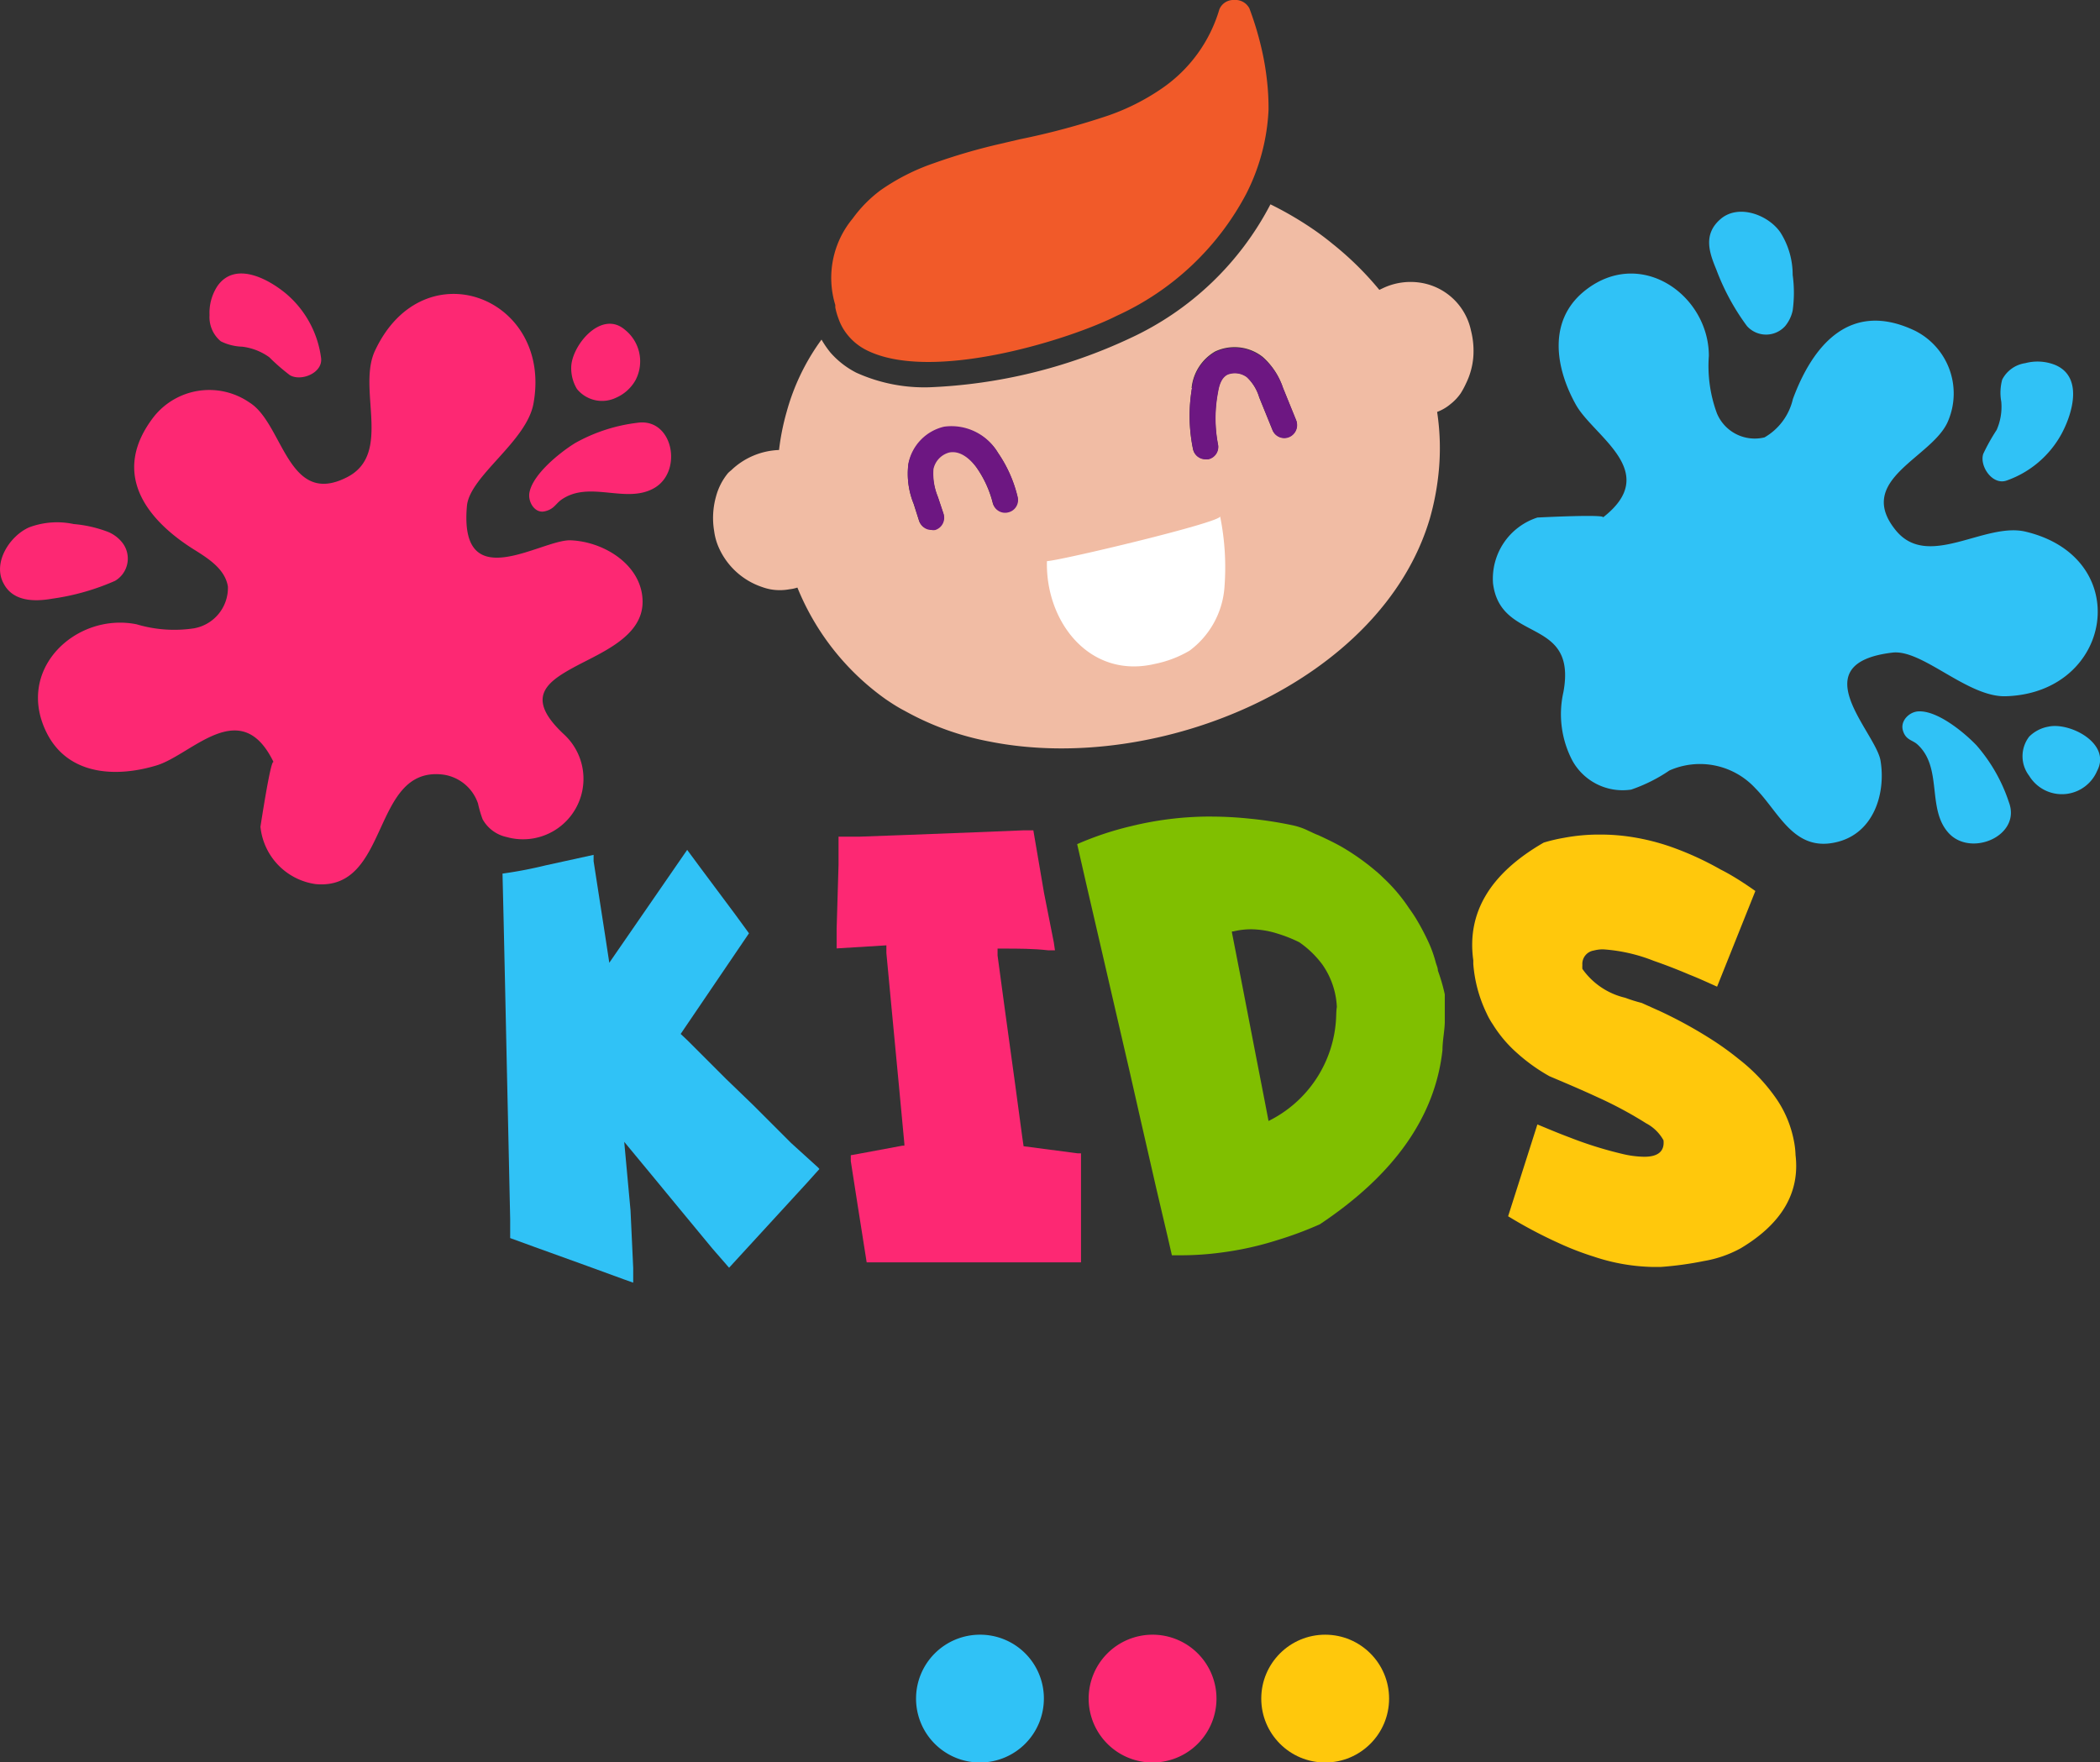 <svg id="Слой_1" data-name="Слой 1" xmlns="http://www.w3.org/2000/svg" viewBox="0 0 109.74 92.11"><rect x="0" y="0" width="109.74" height="92.11" fill="#333333" stroke="none"/><defs><style>.cls-1{fill:#80bf00;}.cls-2{fill:#f1bca4;}.cls-3{fill:#f15a29;}.cls-4{fill:#6d1782;}.cls-5{fill:#30c2f6;}.cls-6{fill:#fd2873;}.cls-7{fill:#ffc80c;}.cls-8{fill:#fff;}</style></defs><title>32</title><path class="cls-1" d="M100.85,389.05c0-.14-.07-.28-.11-.42a6.51,6.51,0,0,0-.35-1,12.56,12.56,0,0,0-.69-1.31c-.11-.18-.24-.37-.37-.55a8.76,8.76,0,0,0-1.27-1.51l-.24-.23a12.42,12.42,0,0,0-2-1.45h0c-.39-.22-.81-.42-1.22-.61-.17-.06-.34-.15-.52-.23a3.46,3.46,0,0,0-.8-.28,20.14,20.14,0,0,0-2.25-.35,19.64,19.64,0,0,0-2-.11h-.31a17.36,17.36,0,0,0-3.9.5,16.37,16.37,0,0,0-2.82.94l.5,2.19.84,3.63.57,2.47.84,3.63.56,2.47.83,3.63.58,2.47.23,1h.46a15.94,15.94,0,0,0,2.17-.15,16.64,16.64,0,0,0,2.87-.64,19,19,0,0,0,2.23-.83q5.84-3.89,6.41-9.11c0-.48.11-1,.12-1.44,0-.16,0-.31,0-.47,0-.33,0-.65,0-1A9.44,9.44,0,0,0,100.85,389.05Zm-5.32,2.49A6.35,6.35,0,0,1,92,396.91l-.18-.94-.5-2.57-.73-3.77-.5-2.56V387l.08,0a3.93,3.93,0,0,1,.92-.11,4.7,4.7,0,0,1,1.39.23,7.37,7.37,0,0,1,1.13.45,5.11,5.11,0,0,1,1.2,1.16,4.19,4.19,0,0,1,.76,2.22C95.54,391.12,95.54,391.32,95.53,391.54Z" transform="translate(-25.71 -338.32)"/><path class="cls-2" d="M102.58,355.6a3.2,3.2,0,0,0-2.68-2.51,3.37,3.37,0,0,0-1.94.3l-.17.08a16.43,16.43,0,0,0-2.45-2.41c-.34-.28-.7-.55-1.07-.8A18,18,0,0,0,92.1,349a15.67,15.67,0,0,1-7.34,7,27.26,27.26,0,0,1-10.44,2.56,8.62,8.62,0,0,1-3.86-.76,4.52,4.52,0,0,1-1.36-1.06,5.29,5.29,0,0,1-.46-.67,11.55,11.55,0,0,0-1.82,3.77,12.54,12.54,0,0,0-.4,2,3.8,3.8,0,0,0-2.5,1.06,2,2,0,0,0-.16.14,3.22,3.22,0,0,0-.63,1.22,4.14,4.14,0,0,0-.1,1.82,3.13,3.13,0,0,0,.22.81A3.8,3.8,0,0,0,65.53,369a3,3,0,0,0,.43.12,2.78,2.78,0,0,0,1,0,2,2,0,0,0,.42-.09A13.27,13.27,0,0,0,72,374.87c.31.21.63.42,1,.61a14.65,14.65,0,0,0,4.43,1.6c8.85,1.76,20.48-3.13,23-11.66a13.76,13.76,0,0,0,.45-2.32,12.58,12.58,0,0,0-.07-3.25,2.38,2.38,0,0,0,.7-.41,2.59,2.59,0,0,0,.53-.56,4.3,4.3,0,0,0,.28-.52,3.84,3.84,0,0,0,.38-1.37A4.3,4.3,0,0,0,102.58,355.6Zm-14.6,3a2.49,2.49,0,0,1,1.23-1.91,2.38,2.38,0,0,1,2.48.28,3.7,3.7,0,0,1,1.06,1.61l.69,1.7a.68.68,0,0,1-.37.87.66.66,0,0,1-.87-.37l-.69-1.7a2.38,2.38,0,0,0-.65-1.06,1.05,1.05,0,0,0-1-.14c-.27.13-.43.43-.51.94a7.2,7.2,0,0,0,0,2.7.66.66,0,0,1-.51.79l-.14,0a.66.66,0,0,1-.65-.53A8.6,8.6,0,0,1,88,358.6Zm-14.8,4a2.47,2.47,0,0,1,1.87-1.93A2.82,2.82,0,0,1,77.87,362a6.83,6.83,0,0,1,1,2.25.66.66,0,0,1-.49.81.65.65,0,0,1-.8-.48,5.66,5.66,0,0,0-.83-1.82c-.16-.23-.74-1-1.45-.83a1.14,1.14,0,0,0-.83.87,3.25,3.25,0,0,0,.24,1.47l.29.87a.67.67,0,0,1-.43.84.51.51,0,0,1-.2,0,.67.67,0,0,1-.64-.46l-.28-.88A4.16,4.16,0,0,1,73.18,362.59Z" transform="translate(-25.71 -338.32)"/><path class="cls-3" d="M91.91,342.45a14,14,0,0,0-.28-1.61,16.31,16.31,0,0,0-.63-2.08.82.82,0,0,0-.8-.44h0a.79.79,0,0,0-.77.49,7.62,7.62,0,0,1-3,4.13,11.72,11.72,0,0,1-2.78,1.41A38.47,38.47,0,0,1,79,345.6l-1.07.25a30.75,30.75,0,0,0-3.42,1,11.17,11.17,0,0,0-2.78,1.41,6.84,6.84,0,0,0-1.46,1.48,4.85,4.85,0,0,0-.91,4.52v0l0,.13a3.66,3.66,0,0,0,.17.59,2.74,2.74,0,0,0,.32.64,3,3,0,0,0,1.14,1c3.41,1.72,10.65-.56,13.09-1.8a14.37,14.37,0,0,0,6.75-6.36A10.75,10.75,0,0,0,92,344.07,12.67,12.67,0,0,0,91.91,342.45Z" transform="translate(-25.71 -338.32)"/><path class="cls-4" d="M77.87,362a2.82,2.82,0,0,0-2.82-1.38,2.47,2.47,0,0,0-1.87,1.93,4.16,4.16,0,0,0,.29,2.13l.28.88a.67.67,0,0,0,.64.46.51.51,0,0,0,.2,0,.67.67,0,0,0,.43-.84l-.29-.87a3.25,3.25,0,0,1-.24-1.47,1.14,1.14,0,0,1,.83-.87c.71-.14,1.29.6,1.45.83a5.66,5.66,0,0,1,.83,1.82.65.65,0,0,0,.8.48.66.66,0,0,0,.49-.81A6.83,6.83,0,0,0,77.87,362Z" transform="translate(-25.71 -338.32)"/><path class="cls-4" d="M91.69,357a2.38,2.38,0,0,0-2.48-.28A2.49,2.49,0,0,0,88,358.6a8.6,8.6,0,0,0,.06,3.2.66.66,0,0,0,.65.53l.14,0a.66.66,0,0,0,.51-.79,7.2,7.2,0,0,1,0-2.7c.08-.51.24-.81.51-.94a1.05,1.05,0,0,1,1,.14,2.38,2.38,0,0,1,.65,1.06l.69,1.7a.66.66,0,0,0,.87.37.68.68,0,0,0,.37-.87l-.69-1.7A3.7,3.7,0,0,0,91.69,357Z" transform="translate(-25.71 -338.32)"/><path class="cls-5" d="M131.57,366.11c-2.15-.52-5.1,2-6.79-.07-2.19-2.69,2-3.81,2.75-5.76a3.67,3.67,0,0,0-1.74-4.67c-3.42-1.64-5.37.8-6.39,3.57a3.12,3.12,0,0,1-1.48,2,2.14,2.14,0,0,1-2.49-1.26,7.15,7.15,0,0,1-.42-3c0-3.21-3.64-5.76-6.55-3.35-1.87,1.56-1.46,4-.4,5.9.93,1.67,4.5,3.51,1.41,5.9.25-.19-3.44,0-3.42,0a3.36,3.36,0,0,0-2.32,3.43c.38,3.18,4.41,1.71,3.68,5.69a5.23,5.23,0,0,0,.46,3.57,3,3,0,0,0,3.08,1.53,8.32,8.32,0,0,0,2-1,3.94,3.94,0,0,1,4.49.93c1.23,1.24,2,3.31,4.18,2.83,2-.43,2.65-2.55,2.36-4.28-.26-1.5-4.14-5.07.62-5.64,1.57-.19,3.93,2.35,5.94,2.28C136.13,374.53,137.28,367.48,131.57,366.11Z" transform="translate(-25.71 -338.32)"/><path class="cls-5" d="M129,377.28c-.63-.66-2-1.8-3-1.78-.5,0-1,.49-.85,1s.5.49.76.73c1.34,1.22.47,3.38,1.64,4.64s3.8.13,3.14-1.62A8.63,8.63,0,0,0,129,377.28Z" transform="translate(-25.71 -338.32)"/><path class="cls-5" d="M132.75,376.3a1.89,1.89,0,0,0-1,.52,1.68,1.68,0,0,0,0,2.05,2,2,0,0,0,3.55-.26C136.06,377.18,133.87,376.05,132.75,376.3Z" transform="translate(-25.71 -338.32)"/><path class="cls-5" d="M130.56,363.44a5.25,5.25,0,0,0,2.9-2.48c.57-1.08,1.1-2.94-.34-3.56a2.48,2.48,0,0,0-1.57-.1,1.62,1.62,0,0,0-1.21.86,2.61,2.61,0,0,0-.05,1.15,3,3,0,0,1-.24,1.48,10.22,10.22,0,0,0-.7,1.25C129.14,362.67,129.82,363.69,130.56,363.44Z" transform="translate(-25.71 -338.32)"/><path class="cls-5" d="M117,355.36a1.34,1.34,0,0,0,2,0,1.91,1.91,0,0,0,.39-.81,6.83,6.83,0,0,0,0-1.86,4.13,4.13,0,0,0-.64-2.22c-.63-.92-2.19-1.51-3.13-.7s-.57,1.79-.22,2.64A12.06,12.06,0,0,0,117,355.36Z" transform="translate(-25.71 -338.32)"/><path class="cls-5" d="M67.05,398.06l-2-2-1.4-1.35-2-2-.37-.35,3.57-5.26-.73-1-1.76-2.36-.74-1-4.07,5.9-.21-1.38-.61-3.93,0-.33-2.51.55a22.1,22.1,0,0,1-2.25.43l.06,2.53.07,3.14.1,4.62.07,3.14.1,4.62,0,1,1.29.47,2.77,1,1.89.69.48.17,0-.77-.14-3L58.33,398l1.49,1.8,1.26,1.53,1.86,2.25.87,1,4-4.36.1-.11.35-.39.27-.3-.07-.08Z" transform="translate(-25.71 -338.32)"/><path class="cls-5" d="M76.93,423.76a3.34,3.34,0,1,0,3.33,3.33A3.33,3.33,0,0,0,76.93,423.76Z" transform="translate(-25.71 -338.32)"/><path class="cls-6" d="M55.53,366.56c-1.52-.06-5.84,3-5.42-1.79.14-1.57,3.13-3.37,3.48-5.37,1-5.54-5.72-8.13-8.26-2.8-1,2,.92,5.43-1.48,6.66-3.11,1.6-3.33-2.8-5.1-3.9a3.7,3.7,0,0,0-5,.74c-2.32,3-.33,5.45,2.19,7,.73.46,1.54,1,1.68,1.88a2.15,2.15,0,0,1-1.77,2.18,6.88,6.88,0,0,1-3-.21c-3.17-.64-6.42,2.38-4.66,5.75,1.14,2.16,3.63,2.26,5.72,1.62,1.84-.57,4.39-3.7,6.1-.16-.14-.28-.69,3.39-.69,3.37a3.37,3.37,0,0,0,2.89,3c3.89.35,2.89-6.13,6.61-5.73a2.25,2.25,0,0,1,1.87,1.52,5.91,5.91,0,0,0,.24.82,1.89,1.89,0,0,0,1.26.93,3.16,3.16,0,0,0,3-5.36c-2-1.86-1-2.68.43-3.47s3.69-1.61,3.67-3.49S57.3,366.63,55.53,366.56Z" transform="translate(-25.71 -338.32)"/><path class="cls-6" d="M59,360.42a8.77,8.77,0,0,0-3.24,1.06c-.79.49-2.19,1.61-2.38,2.57-.1.49.27,1.1.77,1s.59-.39.88-.6c1.48-1.06,3.42.25,4.9-.64S60.87,360.13,59,360.42Z" transform="translate(-25.71 -338.32)"/><path class="cls-6" d="M57.92,359.1a2.15,2.15,0,0,0,1-.91,2.11,2.11,0,0,0-.56-2.64c-1.24-1.06-2.81.86-2.8,2a2.09,2.09,0,0,0,.3,1.1A1.69,1.69,0,0,0,57.92,359.1Z" transform="translate(-25.71 -338.32)"/><path class="cls-6" d="M37.25,356.16a2.69,2.69,0,0,0,1.12.28,3.05,3.05,0,0,1,1.41.55,10.69,10.69,0,0,0,1.08.94c.58.34,1.72-.11,1.63-.89a5.3,5.3,0,0,0-1.83-3.37c-.95-.79-2.66-1.7-3.58-.41a2.55,2.55,0,0,0-.42,1.53A1.64,1.64,0,0,0,37.25,356.16Z" transform="translate(-25.71 -338.32)"/><path class="cls-6" d="M28.45,369.61a12.36,12.36,0,0,0,3.27-.93,1.35,1.35,0,0,0,.38-2,1.85,1.85,0,0,0-.72-.55,6.58,6.58,0,0,0-1.82-.42,4.16,4.16,0,0,0-2.32.17c-1,.43-1.94,1.84-1.34,2.94C26.4,369.78,27.54,369.77,28.45,369.61Z" transform="translate(-25.71 -338.32)"/><path class="cls-6" d="M79.2,398.23l-.07-.48h0L78.76,395l-.55-4-.37-2.74,0-.36h.32c.75,0,1.53,0,2.33.09l.35,0-.06-.41L80.27,385l-.56-3.28-.55,0-2.46.1-3.63.14-2.46.09-1.08,0,0,1.47-.1,3.37,0,1,2.6-.16,0,.4.27,2.87.4,4.22.27,2.88v.1l-.1,0-2.31.43-.39.07,0,.31.36,2.31L71,404.3h11.2l0-2.7,0-3-.18,0Z" transform="translate(-25.71 -338.32)"/><path class="cls-6" d="M85.94,423.76a3.34,3.34,0,1,0,3.34,3.33A3.34,3.34,0,0,0,85.94,423.76Z" transform="translate(-25.71 -338.32)"/><path class="cls-7" d="M119.54,398.69a4.48,4.48,0,0,0-.1-.81,5.81,5.81,0,0,0-.86-2.07,9.34,9.34,0,0,0-2-2.13,15.47,15.47,0,0,0-1.57-1.12,23.21,23.21,0,0,0-2.51-1.37l-1-.45a8,8,0,0,1-.86-.27,3.79,3.79,0,0,1-2.24-1.51,1.5,1.5,0,0,1,0-.2A.71.71,0,0,1,109,388a1.85,1.85,0,0,1,.5-.06,8.72,8.72,0,0,1,2.63.6c.55.19,1.18.43,1.86.72.46.18.94.4,1.45.63l2-5-.17-.12c-.55-.38-1.1-.73-1.64-1a16.06,16.06,0,0,0-2.63-1.2,11.68,11.68,0,0,0-2-.5,10.56,10.56,0,0,0-1.68-.13,9.89,9.89,0,0,0-1.88.17,8.53,8.53,0,0,0-1.06.25q-4.2,2.42-3.68,6.15h0c0,.07,0,.13,0,.19a7.18,7.18,0,0,0,.69,2.57,3.84,3.84,0,0,0,.33.59,6.72,6.72,0,0,0,1.28,1.51,9.35,9.35,0,0,0,1.68,1.2l.73.31c.66.28,1.27.55,1.81.8a20.8,20.8,0,0,1,2.51,1.35,2.21,2.21,0,0,1,.91.89c.06.57-.28.86-1,.86a5.14,5.14,0,0,1-1.07-.13,20.29,20.29,0,0,1-2.86-.89c-.51-.19-1.06-.42-1.66-.67l-1.53,4.8.1.06a23.93,23.93,0,0,0,2.52,1.33A15.16,15.16,0,0,0,109,404a10.25,10.25,0,0,0,3.13.54h.35a17.59,17.59,0,0,0,2.27-.31,6.07,6.07,0,0,0,1.93-.67Q119.89,401.64,119.54,398.69Z" transform="translate(-25.71 -338.32)"/><circle class="cls-7" cx="69.25" cy="88.78" r="3.34"/><path class="cls-8" d="M89.47,365.31a13.43,13.43,0,0,1,.22,3.79,4.54,4.54,0,0,1-1.82,3.23,5.85,5.85,0,0,1-1.81.69c-3.4.8-5.72-2.19-5.64-5.37C81.21,367.6,89.52,365.62,89.47,365.31Z" transform="translate(-25.71 -338.32)"/></svg>